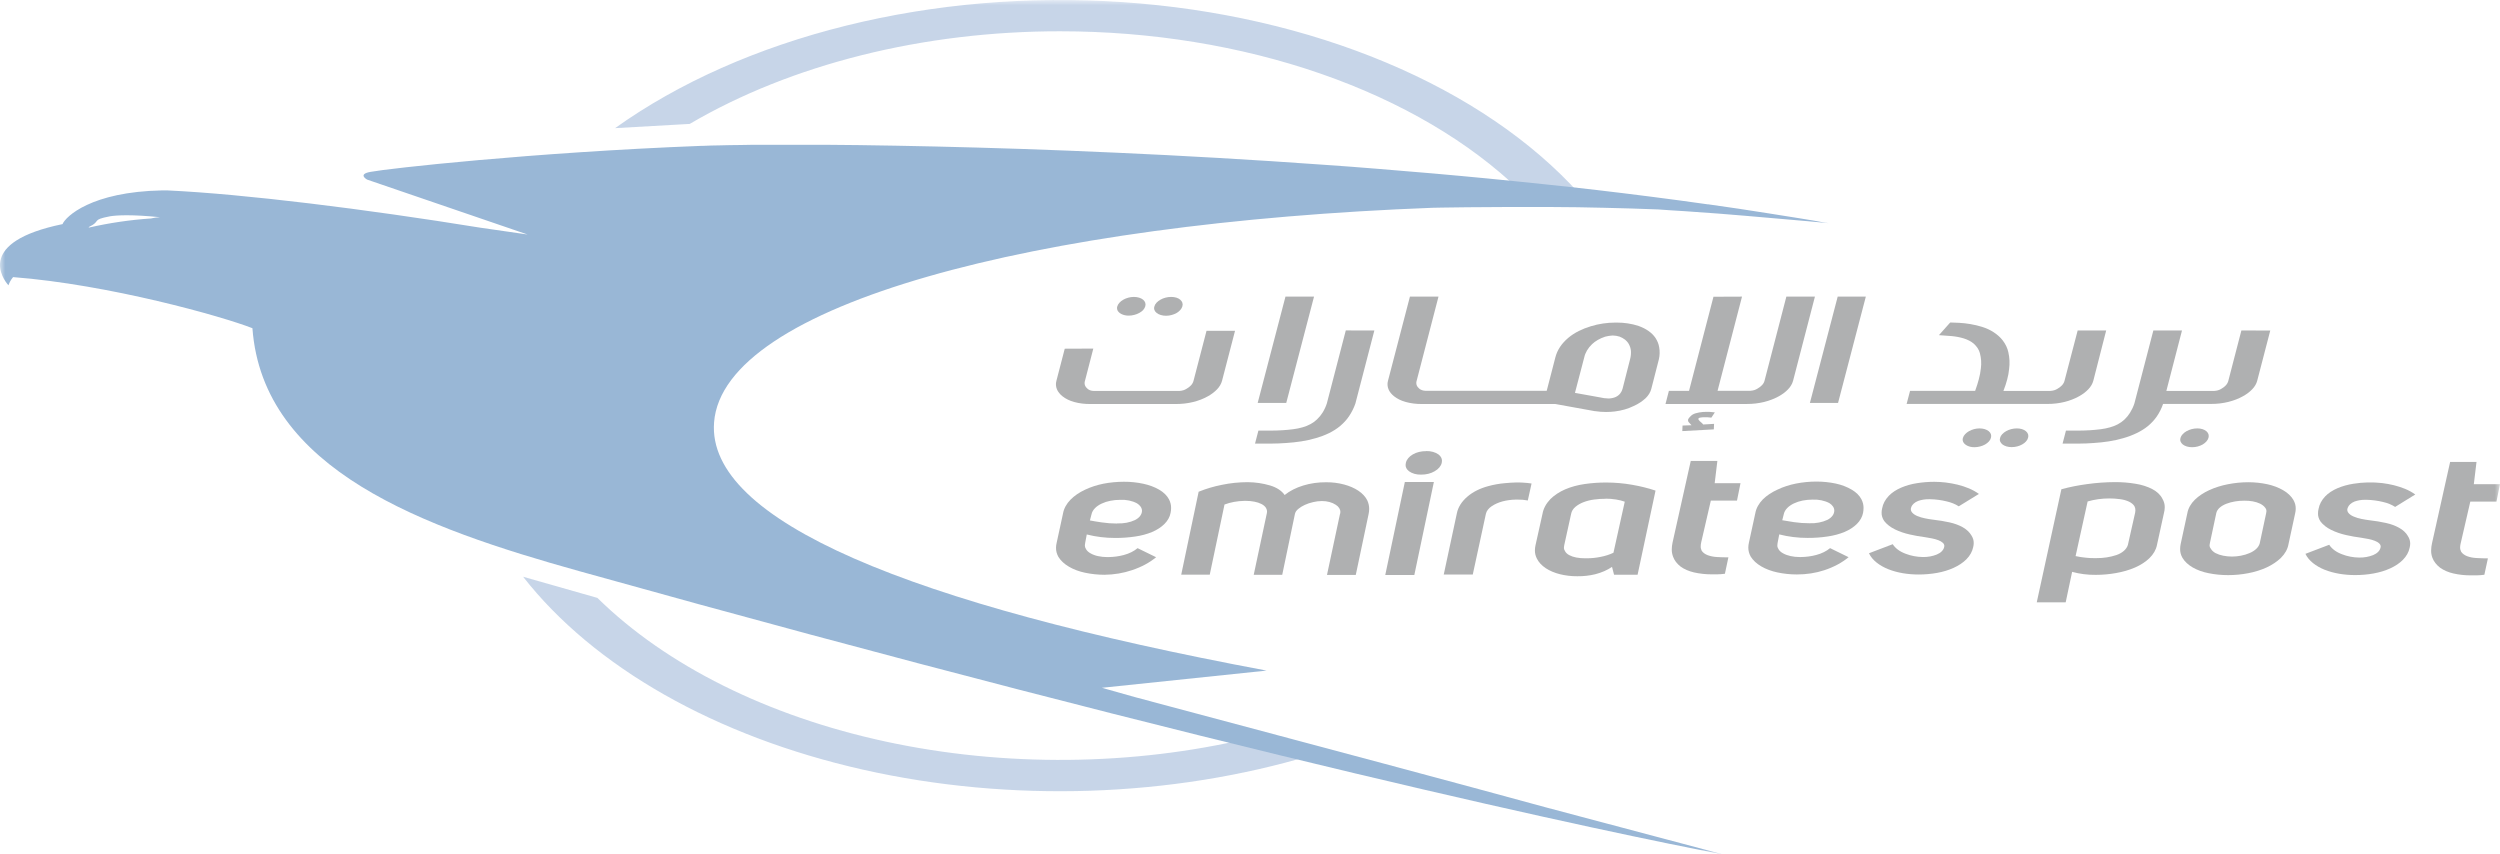 <svg xmlns="http://www.w3.org/2000/svg" width="237" height="81" viewBox="0 0 237 81" fill="none"><g opacity="0.4"><mask id="mask0_165_160" style="mask-type:luminance" maskUnits="userSpaceOnUse" x="0" y="0" width="237" height="81"><path d="M237 0H0V81H237V0Z" fill="white"></path></mask><g mask="url(#mask0_165_160)"><path d="M118.45 69.981C107.354 72.608 95.228 72.725 84.018 70.313C72.808 67.901 63.164 63.1 56.633 56.681L49.59 54.676C56.309 63.263 67.859 69.817 81.819 72.965C95.779 76.113 111.064 75.609 124.467 71.559L118.45 69.981Z" fill="#7296C6"></path><path d="M100.493 2.965C109.11 2.965 117.595 4.345 125.203 6.986C132.812 9.627 139.311 13.446 144.13 18.11L149.751 18.396C145.218 13.362 138.938 9.094 131.416 5.934C123.895 2.773 115.342 0.811 106.446 0.203C97.55 -0.405 88.56 0.359 80.199 2.434C71.839 4.508 64.341 7.836 58.309 12.148L65.387 11.747C75.024 6.087 87.531 2.958 100.493 2.965Z" fill="#7296C6"></path><path d="M159.685 20.018C160.778 20.087 161.879 20.167 162.972 20.253L165.521 20.462C167.487 20.625 169.455 20.796 171.424 20.975L173.398 21.158C172.924 21.107 172.45 21.001 171.99 20.923L170.55 20.686L167.663 20.227C165.756 19.922 163.844 19.635 161.927 19.368H161.87C160.115 19.116 158.36 18.884 156.626 18.66C154.893 18.437 153.182 18.227 151.453 18.024C149.724 17.821 147.986 17.629 146.248 17.451C144.511 17.273 142.773 17.087 141.031 16.921C139.288 16.755 137.56 16.591 135.817 16.44C134.075 16.288 132.364 16.153 130.635 16.007C128.906 15.861 127.216 15.741 125.501 15.62C123.785 15.5 122.126 15.382 120.437 15.274C118.747 15.165 117.119 15.065 115.46 14.97C113.802 14.875 112.217 14.789 110.594 14.704C108.97 14.618 107.439 14.549 105.859 14.477C104.279 14.405 102.787 14.342 101.273 14.282L96.863 14.119L92.637 13.99C91.303 13.95 89.966 13.916 88.626 13.887C87.365 13.856 86.106 13.831 84.848 13.81C83.678 13.787 82.507 13.768 81.338 13.755C80.254 13.741 79.17 13.732 78.086 13.724C77.098 13.724 76.111 13.724 75.124 13.724C74.246 13.724 73.368 13.724 72.491 13.724C71.723 13.724 70.95 13.724 70.183 13.747C69.529 13.747 68.866 13.767 68.225 13.781C67.699 13.781 67.168 13.807 66.641 13.827H66.492C50.427 14.448 36.762 15.981 35.138 16.291C33.852 16.514 34.805 17.027 34.805 17.027L50.019 22.233C48.535 22.012 47.022 21.794 45.494 21.579C34.598 19.815 23.171 18.394 15.869 18.05C15.7 18.042 15.53 18.042 15.36 18.05C8.637 18.182 6.224 20.534 5.926 21.247C-2.298 22.943 0.26 26.444 0.8 27.046C0.893 26.776 1.04 26.514 1.239 26.27C10.353 26.974 21.078 29.994 23.93 31.114C24.922 44.554 40.119 50.023 54.96 54.158C116.654 71.391 153.129 79.064 163.349 81L146.648 76.565C138.411 74.31 125.839 70.955 110.91 66.973C108.641 66.383 106.5 65.793 104.459 65.203L120.072 63.572C86.314 57.269 66.975 49.367 67.694 40.039C68.546 28.9 98.074 21.13 135.826 19.697L136.704 19.68L139.082 19.648C140.272 19.648 141.465 19.628 142.654 19.625C144.117 19.625 145.593 19.625 147.082 19.625C148.737 19.625 150.386 19.66 152.041 19.697C153.764 19.735 155.485 19.788 157.206 19.855C158.013 19.918 158.856 19.967 159.685 20.018ZM14.312 20.709C12.317 20.846 10.354 21.135 8.462 21.568C8.392 21.568 8.387 21.534 8.462 21.499C9.62 20.944 8.602 20.852 10.428 20.505C11.099 20.393 12.552 20.328 15.172 20.591C14.878 20.604 14.588 20.643 14.312 20.709Z" fill="#004A98"></path><path d="M104.71 54.489C104.086 54.487 103.465 54.422 102.872 54.297C102.303 54.18 101.779 53.984 101.336 53.724C100.896 53.467 100.554 53.147 100.335 52.79C100.181 52.514 100.105 52.223 100.111 51.93C100.112 51.782 100.13 51.635 100.164 51.489L100.774 48.678C100.856 48.21 101.101 47.76 101.489 47.363C101.852 46.998 102.316 46.68 102.858 46.426C103.39 46.173 103.984 45.979 104.613 45.853C105.241 45.733 105.891 45.671 106.544 45.67C107.169 45.667 107.79 45.731 108.383 45.859C108.937 45.976 109.448 46.166 109.884 46.418C110.314 46.668 110.638 46.987 110.823 47.343C110.958 47.606 111.025 47.882 111.021 48.16C111.02 48.319 111.002 48.478 110.968 48.635C110.899 49.011 110.696 49.371 110.375 49.687C110.072 49.984 109.679 50.237 109.221 50.432C108.733 50.635 108.194 50.781 107.628 50.861C107.005 50.955 106.368 51.001 105.728 50.999C104.803 51 103.886 50.888 103.025 50.667L102.872 51.483C102.855 51.554 102.846 51.626 102.845 51.698C102.842 51.816 102.877 51.933 102.946 52.042C103.031 52.204 103.183 52.348 103.385 52.457C103.592 52.576 103.834 52.666 104.096 52.721C104.379 52.781 104.675 52.812 104.973 52.812H105.074C105.573 52.806 106.065 52.74 106.527 52.618C107.047 52.48 107.501 52.255 107.843 51.965L109.599 52.824C108.983 53.339 108.2 53.758 107.308 54.053C106.506 54.329 105.616 54.478 104.71 54.489ZM105.904 49.618C106.511 49.645 107.114 49.532 107.606 49.297C107.81 49.193 107.974 49.06 108.088 48.908C108.201 48.756 108.26 48.589 108.26 48.42C108.259 48.288 108.216 48.157 108.135 48.036C108.053 47.915 107.935 47.806 107.786 47.716C107.339 47.473 106.764 47.355 106.185 47.386C105.871 47.384 105.558 47.414 105.259 47.475C104.963 47.533 104.684 47.623 104.434 47.742C104.183 47.859 103.969 48.007 103.802 48.177C103.632 48.35 103.521 48.546 103.477 48.75L103.323 49.337C103.609 49.395 103.973 49.455 104.425 49.521C104.91 49.593 105.406 49.631 105.904 49.632V49.618Z" fill="#373A3C"></path><path d="M125.746 45.718C126.318 45.716 126.885 45.788 127.414 45.93C127.925 46.063 128.388 46.264 128.774 46.52C129.165 46.782 129.457 47.102 129.626 47.451C129.743 47.711 129.8 47.982 129.797 48.253C129.796 48.413 129.778 48.573 129.744 48.732L128.528 54.502H125.799L127.015 48.8C127.047 48.713 127.065 48.624 127.067 48.534C127.069 48.407 127.031 48.281 126.955 48.163C126.88 48.046 126.769 47.94 126.628 47.852C126.457 47.738 126.252 47.648 126.026 47.587C125.8 47.526 125.557 47.497 125.312 47.499C125.03 47.502 124.751 47.535 124.487 47.6C124.206 47.663 123.94 47.752 123.697 47.863C123.459 47.972 123.248 48.103 123.07 48.253C122.901 48.39 122.793 48.554 122.758 48.729L121.555 54.493H118.852L120.099 48.643C120.137 48.474 120.107 48.302 120.011 48.144C119.923 48.004 119.781 47.88 119.598 47.786C119.399 47.682 119.169 47.605 118.923 47.56C118.66 47.507 118.386 47.48 118.111 47.483H117.962C117.301 47.494 116.656 47.613 116.083 47.829L114.684 54.479H111.98L113.631 46.617C114.314 46.337 115.052 46.118 115.825 45.964C116.619 45.797 117.448 45.711 118.282 45.709C119.012 45.716 119.733 45.822 120.397 46.021C121.016 46.2 121.51 46.523 121.784 46.927C122.259 46.543 122.861 46.235 123.546 46.026C124.23 45.816 124.978 45.711 125.733 45.718H125.746Z" fill="#373A3C"></path><path d="M134.079 54.507H131.323L133.179 45.694H135.931L134.079 54.507ZM135.198 42.76C135.418 42.755 135.638 42.781 135.841 42.837C136.044 42.893 136.226 42.977 136.374 43.084C136.587 43.252 136.702 43.463 136.699 43.68C136.698 43.746 136.69 43.812 136.677 43.878C136.605 44.187 136.367 44.469 136.005 44.674C135.657 44.884 135.198 44.999 134.724 44.995C134.508 45.001 134.292 44.975 134.093 44.92C133.894 44.864 133.717 44.78 133.574 44.674C133.357 44.507 133.241 44.294 133.25 44.075C133.25 44.008 133.259 43.941 133.276 43.875C133.345 43.567 133.578 43.285 133.934 43.078C134.279 42.874 134.732 42.763 135.198 42.769V42.76Z" fill="#373A3C"></path><path d="M143.739 45.737C143.959 45.737 144.178 45.737 144.415 45.755C144.677 45.769 144.937 45.797 145.192 45.837L144.836 47.445C144.52 47.385 144.191 47.357 143.862 47.362H143.687C143.261 47.37 142.84 47.427 142.445 47.531C142.058 47.635 141.709 47.79 141.418 47.986C141.122 48.181 140.928 48.432 140.865 48.703L139.619 54.464H136.867L138.109 48.668C138.223 48.084 138.575 47.53 139.127 47.064C139.632 46.633 140.303 46.297 141.071 46.09C141.584 45.947 142.125 45.851 142.677 45.803C143.029 45.769 143.384 45.747 143.739 45.737Z" fill="#373A3C"></path><path d="M149.529 54.628C148.967 54.631 148.409 54.566 147.884 54.436C147.376 54.309 146.916 54.114 146.532 53.863C146.143 53.601 145.852 53.283 145.685 52.934C145.564 52.688 145.505 52.431 145.51 52.172C145.51 52.017 145.527 51.862 145.562 51.708L146.225 48.729C146.308 48.227 146.565 47.744 146.975 47.316C147.344 46.948 147.823 46.632 148.384 46.388C148.947 46.149 149.571 45.98 150.227 45.886C150.904 45.788 151.596 45.74 152.289 45.743C153.113 45.745 153.934 45.817 154.729 45.958C155.496 46.089 156.239 46.273 156.945 46.508L155.243 54.487H153.013L152.82 53.742C152.375 54.046 151.835 54.282 151.236 54.436C150.691 54.57 150.112 54.635 149.529 54.628ZM152.206 47.285C151.84 47.283 151.475 47.307 151.118 47.356C150.769 47.403 150.434 47.486 150.126 47.603C149.826 47.718 149.562 47.87 149.349 48.05C149.128 48.239 148.989 48.464 148.946 48.7L148.287 51.697C148.271 51.768 148.262 51.84 148.261 51.912C148.256 52.026 148.29 52.139 148.362 52.244C148.437 52.393 148.576 52.525 148.761 52.625C148.957 52.729 149.182 52.806 149.424 52.851C149.696 52.902 149.979 52.927 150.262 52.926H150.411C150.858 52.926 151.302 52.882 151.728 52.794C152.17 52.71 152.586 52.577 152.956 52.399L154.027 47.56C153.768 47.466 153.49 47.397 153.202 47.353C152.876 47.3 152.542 47.273 152.206 47.273V47.285Z" fill="#373A3C"></path><path d="M162.758 54.448H162.284C161.708 54.45 161.135 54.388 160.59 54.264C160.105 54.153 159.67 53.964 159.326 53.715C158.975 53.443 158.729 53.121 158.607 52.775C158.52 52.544 158.479 52.307 158.484 52.07C158.487 51.857 158.512 51.645 158.558 51.434L160.283 43.698H162.806L162.552 45.807H165L164.667 47.457H162.187L161.275 51.411C161.244 51.536 161.228 51.662 161.227 51.789C161.221 51.933 161.254 52.076 161.323 52.213C161.439 52.388 161.635 52.534 161.885 52.631C162.155 52.73 162.454 52.789 162.762 52.806C163.105 52.826 163.465 52.838 163.851 52.838L163.522 54.391C163.271 54.426 163.015 54.445 162.758 54.448Z" fill="#373A3C"></path><path d="M170.345 54.458C169.719 54.458 169.097 54.393 168.502 54.266C167.934 54.148 167.41 53.952 166.966 53.693C166.526 53.437 166.183 53.118 165.965 52.761C165.812 52.486 165.736 52.195 165.741 51.902C165.742 51.754 165.76 51.607 165.794 51.461L166.404 48.647C166.488 48.18 166.734 47.731 167.124 47.335C167.493 46.973 167.963 46.66 168.511 46.413C169.042 46.159 169.636 45.965 170.266 45.84C170.891 45.717 171.54 45.654 172.192 45.653C172.818 45.652 173.44 45.716 174.035 45.842C174.588 45.964 175.097 46.158 175.532 46.413C175.962 46.662 176.284 46.981 176.466 47.338C176.601 47.602 176.668 47.879 176.664 48.157C176.662 48.316 176.646 48.473 176.616 48.63C176.543 49.005 176.341 49.365 176.023 49.682C175.719 49.978 175.326 50.231 174.869 50.427C174.38 50.629 173.841 50.774 173.276 50.856C172.652 50.951 172.013 50.997 171.372 50.994C170.448 50.997 169.532 50.884 168.673 50.661L168.515 51.478C168.502 51.549 168.494 51.621 168.493 51.693C168.486 51.811 168.519 51.928 168.589 52.037C168.673 52.199 168.825 52.343 169.028 52.452C169.237 52.57 169.481 52.66 169.744 52.716C170.026 52.778 170.323 52.809 170.621 52.807H170.722C171.221 52.802 171.713 52.736 172.175 52.612C172.694 52.476 173.149 52.251 173.491 51.962L175.247 52.822C174.629 53.337 173.846 53.758 172.951 54.054C172.144 54.322 171.251 54.461 170.345 54.458ZM171.534 49.604C172.143 49.629 172.747 49.514 173.241 49.281C173.445 49.175 173.61 49.041 173.722 48.888C173.835 48.735 173.892 48.568 173.89 48.398C173.89 48.266 173.848 48.135 173.767 48.014C173.686 47.893 173.568 47.784 173.421 47.693C172.97 47.454 172.395 47.336 171.815 47.364C171.501 47.365 171.19 47.394 170.889 47.453C170.593 47.513 170.315 47.604 170.064 47.722C169.816 47.84 169.603 47.986 169.436 48.154C169.265 48.328 169.152 48.523 169.107 48.728L168.958 49.318C169.239 49.372 169.607 49.432 170.06 49.498C170.543 49.569 171.038 49.605 171.534 49.604Z" fill="#373A3C"></path><path d="M182.29 52.807C182.755 52.813 183.213 52.73 183.607 52.569C183.797 52.491 183.958 52.387 184.079 52.263C184.201 52.14 184.279 52.001 184.309 51.856C184.349 51.723 184.308 51.585 184.195 51.472C184.08 51.365 183.93 51.276 183.756 51.211C183.563 51.137 183.356 51.08 183.141 51.039C182.913 50.993 182.703 50.956 182.479 50.922C181.989 50.861 181.508 50.776 181.039 50.667C180.535 50.555 180.061 50.391 179.635 50.183C179.212 49.974 178.867 49.706 178.626 49.397C178.452 49.146 178.366 48.871 178.376 48.595C178.376 48.459 178.394 48.323 178.428 48.188C178.502 47.767 178.718 47.362 179.06 47.002C179.36 46.693 179.758 46.429 180.228 46.229C180.686 46.031 181.194 45.888 181.728 45.805C182.266 45.719 182.817 45.676 183.37 45.676C183.735 45.677 184.099 45.699 184.458 45.742C184.842 45.789 185.22 45.858 185.586 45.948C185.961 46.042 186.321 46.16 186.661 46.3C187.007 46.448 187.323 46.624 187.6 46.825L185.691 47.999C185.367 47.789 184.974 47.629 184.541 47.532C184.036 47.406 183.502 47.336 182.961 47.326H182.865C182.507 47.322 182.153 47.378 181.838 47.489C181.672 47.555 181.528 47.642 181.415 47.746C181.303 47.849 181.224 47.967 181.184 48.091C181.113 48.253 181.14 48.426 181.259 48.575C181.378 48.716 181.55 48.834 181.759 48.919C181.987 49.015 182.236 49.09 182.496 49.14C182.762 49.195 183.033 49.239 183.308 49.272C183.813 49.329 184.31 49.411 184.796 49.518C185.264 49.617 185.698 49.776 186.073 49.985C186.435 50.192 186.714 50.455 186.885 50.75C187.038 50.981 187.115 51.231 187.108 51.483C187.108 51.615 187.091 51.746 187.056 51.876C186.974 52.284 186.755 52.675 186.415 53.022C186.095 53.339 185.686 53.613 185.208 53.83C184.73 54.049 184.197 54.211 183.633 54.311C183.061 54.413 182.47 54.464 181.878 54.463C181.374 54.463 180.873 54.422 180.386 54.34C179.902 54.258 179.439 54.131 179.012 53.962C178.59 53.794 178.214 53.581 177.902 53.331C177.575 53.071 177.329 52.771 177.178 52.449L179.433 51.589C179.67 51.974 180.103 52.295 180.658 52.497C181.152 52.691 181.714 52.798 182.29 52.807Z" fill="#373A3C"></path><path d="M200.492 45.704C201.155 45.701 201.816 45.754 202.458 45.862C203.032 45.953 203.569 46.124 204.033 46.363C204.483 46.6 204.817 46.918 204.994 47.277C205.149 47.538 205.225 47.816 205.218 48.096C205.216 48.283 205.19 48.469 205.139 48.652L204.481 51.661C204.395 52.11 204.15 52.539 203.766 52.915C203.397 53.268 202.928 53.571 202.383 53.807C201.836 54.041 201.234 54.216 200.602 54.325C199.978 54.438 199.335 54.496 198.688 54.497C197.915 54.506 197.148 54.408 196.437 54.211L195.827 57.101H193.084L195.419 46.38C196.215 46.165 197.041 46.001 197.885 45.89C198.742 45.771 199.616 45.709 200.492 45.704ZM198.517 52.91H198.741C199.395 52.915 200.041 52.817 200.624 52.623C200.908 52.526 201.154 52.389 201.345 52.22C201.536 52.052 201.666 51.858 201.725 51.652L202.41 48.612C202.427 48.536 202.436 48.46 202.436 48.383C202.44 48.245 202.408 48.107 202.339 47.976C202.228 47.805 202.045 47.657 201.813 47.549C201.561 47.435 201.276 47.357 200.975 47.32C200.641 47.274 200.302 47.251 199.961 47.251C199.253 47.252 198.554 47.35 197.907 47.538L196.766 52.718C197.074 52.787 197.392 52.837 197.714 52.867C197.979 52.898 198.248 52.912 198.517 52.91Z" fill="#373A3C"></path><path d="M213.137 45.715C213.748 45.716 214.355 45.78 214.936 45.904C215.496 46.025 216.011 46.22 216.45 46.477C216.878 46.726 217.208 47.038 217.411 47.388C217.565 47.654 217.641 47.937 217.635 48.222C217.634 48.368 217.617 48.515 217.582 48.66L216.946 51.602C216.864 52.061 216.619 52.5 216.231 52.886C215.863 53.242 215.399 53.552 214.862 53.8C214.327 54.044 213.734 54.228 213.106 54.344C212.496 54.461 211.864 54.521 211.228 54.522C210.603 54.523 209.982 54.462 209.385 54.341C208.821 54.232 208.3 54.043 207.858 53.788C207.433 53.54 207.103 53.23 206.897 52.883C206.74 52.608 206.666 52.317 206.677 52.024C206.679 51.876 206.695 51.729 206.726 51.582L207.362 48.64C207.444 48.185 207.689 47.749 208.077 47.368C208.445 47.013 208.909 46.705 209.447 46.46C209.982 46.215 210.575 46.028 211.202 45.907C211.829 45.782 212.481 45.717 213.137 45.715ZM212.751 47.465C212.455 47.464 212.16 47.489 211.873 47.537C211.586 47.584 211.311 47.659 211.057 47.758C210.813 47.852 210.6 47.976 210.429 48.124C210.259 48.275 210.147 48.451 210.105 48.637L209.495 51.502C209.478 51.562 209.469 51.622 209.468 51.683C209.464 51.801 209.506 51.919 209.591 52.024C209.681 52.183 209.832 52.324 210.03 52.433C210.247 52.545 210.494 52.629 210.759 52.68C211.03 52.734 211.313 52.762 211.597 52.763C211.876 52.761 212.153 52.734 212.422 52.683C212.723 52.628 213.009 52.542 213.269 52.428C213.516 52.323 213.729 52.188 213.896 52.029C214.064 51.87 214.176 51.69 214.225 51.499L214.835 48.634C214.849 48.579 214.856 48.524 214.857 48.468C214.863 48.348 214.821 48.23 214.734 48.124C214.622 47.977 214.46 47.849 214.26 47.749C214.049 47.648 213.811 47.573 213.558 47.528C213.295 47.482 213.023 47.461 212.751 47.465Z" fill="#373A3C"></path><path d="M223.659 52.858C224.121 52.864 224.58 52.782 224.973 52.623C225.163 52.545 225.324 52.44 225.447 52.317C225.568 52.194 225.646 52.055 225.675 51.91C225.716 51.778 225.675 51.641 225.561 51.528C225.45 51.42 225.298 51.33 225.123 51.265C224.931 51.191 224.725 51.133 224.508 51.093C224.285 51.047 224.07 51.01 223.846 50.978C223.358 50.915 222.877 50.83 222.407 50.723C221.905 50.61 221.433 50.447 221.007 50.239C220.581 50.031 220.234 49.761 219.994 49.451C219.819 49.2 219.735 48.927 219.748 48.652C219.748 48.515 219.766 48.378 219.8 48.242C219.874 47.822 220.088 47.417 220.428 47.056C220.727 46.746 221.126 46.483 221.595 46.282C222.056 46.086 222.565 45.943 223.1 45.859C223.992 45.715 224.92 45.694 225.825 45.795C226.21 45.843 226.588 45.912 226.954 46.002C227.328 46.097 227.688 46.215 228.027 46.354C228.376 46.501 228.692 46.677 228.967 46.878L227.059 48.056C226.735 47.844 226.342 47.683 225.908 47.586C225.405 47.462 224.873 47.393 224.334 47.38H224.242C223.882 47.375 223.529 47.432 223.215 47.543C223.048 47.61 222.905 47.698 222.793 47.802C222.68 47.906 222.601 48.023 222.561 48.148C222.489 48.308 222.516 48.481 222.635 48.629C222.754 48.77 222.926 48.888 223.135 48.973C223.365 49.069 223.612 49.144 223.873 49.196C224.148 49.251 224.421 49.294 224.685 49.328C225.19 49.384 225.691 49.467 226.176 49.574C226.643 49.675 227.075 49.834 227.448 50.041C227.813 50.247 228.092 50.509 228.26 50.804C228.414 51.036 228.49 51.287 228.486 51.54C228.484 51.672 228.468 51.803 228.432 51.932C228.349 52.341 228.133 52.732 227.79 53.078C227.475 53.395 227.066 53.669 226.59 53.883C226.109 54.103 225.575 54.266 225.009 54.365C224.439 54.468 223.846 54.52 223.254 54.517C222.752 54.517 222.252 54.476 221.766 54.394C221.282 54.312 220.818 54.186 220.388 54.018C219.967 53.849 219.592 53.635 219.278 53.385C218.953 53.124 218.707 52.824 218.554 52.503L220.81 51.643C221.05 52.026 221.481 52.345 222.034 52.548C222.525 52.742 223.084 52.849 223.659 52.858Z" fill="#373A3C"></path><path d="M234.746 54.544H234.268C233.693 54.548 233.121 54.487 232.578 54.363C232.093 54.253 231.659 54.063 231.314 53.813C230.963 53.542 230.715 53.22 230.59 52.873C230.505 52.644 230.467 52.408 230.472 52.171C230.476 51.957 230.501 51.742 230.548 51.53L232.271 43.794H234.773L234.518 45.903H236.998L236.665 47.553H234.185L233.273 51.507C233.24 51.631 233.222 51.756 233.219 51.882C233.215 52.027 233.248 52.171 233.32 52.309C233.436 52.483 233.633 52.629 233.881 52.727C234.152 52.826 234.451 52.885 234.76 52.899C235.122 52.923 235.487 52.934 235.853 52.934L235.518 54.486C235.265 54.523 235.006 54.542 234.746 54.544Z" fill="#373A3C"></path><path d="M103.646 33.046L102.856 36.1C102.807 36.242 102.807 36.388 102.856 36.53C102.903 36.652 102.989 36.766 103.11 36.865C103.175 36.922 103.259 36.97 103.355 37.004C103.452 37.037 103.558 37.056 103.668 37.06H111.825C112.068 37.045 112.296 36.976 112.47 36.865C112.643 36.769 112.791 36.656 112.909 36.53C113.028 36.397 113.108 36.252 113.146 36.1L114.379 31.358H117.082L115.849 36.1C115.773 36.386 115.614 36.659 115.38 36.905C115.142 37.155 114.846 37.379 114.502 37.57C113.667 38.043 112.598 38.303 111.492 38.3H103.369C102.841 38.308 102.316 38.242 101.829 38.108C101.4 37.99 101.022 37.805 100.727 37.57C100.48 37.375 100.299 37.149 100.196 36.905C100.09 36.642 100.073 36.367 100.148 36.1L100.938 33.057L103.646 33.046Z" fill="#373A3C"></path><path d="M124.57 28.12L121.937 38.196H119.229L121.862 28.12H124.57Z" fill="#373A3C"></path><path d="M130.289 31.33L128.49 38.258C128.347 38.672 128.145 39.077 127.884 39.467C127.662 39.794 127.381 40.103 127.046 40.386C126.739 40.642 126.382 40.87 125.984 41.065C125.595 41.254 125.173 41.412 124.729 41.538C124.289 41.668 123.83 41.77 123.36 41.842C122.892 41.914 122.417 41.965 121.938 41.996C121.453 42.032 120.965 42.051 120.477 42.054C119.982 42.054 119.482 42.054 118.976 42.054L119.296 40.822H120.481C120.863 40.822 121.236 40.805 121.591 40.785C121.947 40.765 122.28 40.73 122.596 40.69C122.898 40.652 123.192 40.592 123.474 40.512C124.035 40.354 124.514 40.092 124.852 39.759C125.065 39.556 125.243 39.339 125.383 39.111C125.558 38.828 125.693 38.534 125.787 38.235L127.581 31.324L130.289 31.33Z" fill="#373A3C"></path><path d="M157.292 32.928C157.245 32.622 157.126 32.322 156.941 32.039C156.776 31.791 156.548 31.564 156.265 31.366C155.996 31.18 155.683 31.024 155.339 30.902C155.012 30.791 154.664 30.708 154.304 30.656C153.965 30.605 153.619 30.58 153.272 30.581H153.15C152.752 30.581 152.357 30.61 151.969 30.667C151.574 30.725 151.19 30.812 150.824 30.925C150.413 31.048 150.024 31.201 149.665 31.381C149.292 31.569 148.957 31.787 148.669 32.031C148.362 32.291 148.104 32.573 147.901 32.873C147.684 33.199 147.531 33.542 147.445 33.893L146.629 37.045H135.101C134.994 37.038 134.891 37.018 134.797 36.985C134.704 36.951 134.622 36.905 134.557 36.85C134.434 36.752 134.347 36.637 134.302 36.515C134.253 36.373 134.253 36.226 134.302 36.085L136.369 28.12H133.661L131.581 36.099C131.506 36.367 131.523 36.642 131.63 36.904C131.732 37.148 131.913 37.375 132.161 37.569C132.456 37.805 132.836 37.99 133.266 38.108C133.748 38.24 134.267 38.305 134.789 38.3H147.445L151.179 38.976H151.214C151.556 39.029 151.907 39.056 152.259 39.056C152.534 39.056 152.809 39.04 153.079 39.007C153.724 38.93 154.333 38.755 154.856 38.497C155.09 38.395 155.306 38.277 155.502 38.145C155.688 38.019 155.86 37.884 156.015 37.741C156.286 37.474 156.467 37.172 156.546 36.855L157.266 34.045C157.348 33.675 157.357 33.299 157.292 32.928ZM154.536 34.039L153.821 36.844C153.784 36.998 153.711 37.148 153.606 37.288C153.51 37.418 153.37 37.531 153.198 37.62C153.018 37.706 152.805 37.759 152.583 37.772H152.43C152.191 37.768 151.955 37.737 151.732 37.681L149.306 37.245L150.183 33.893C150.279 33.438 150.535 33.004 150.929 32.624C151.244 32.326 151.668 32.084 152.162 31.919C152.389 31.858 152.629 31.82 152.873 31.805C153.102 31.808 153.326 31.845 153.531 31.91C153.729 31.985 153.904 32.082 154.049 32.197C154.214 32.33 154.342 32.482 154.426 32.644C154.53 32.842 154.592 33.048 154.611 33.257C154.63 33.519 154.605 33.781 154.536 34.039Z" fill="#373A3C"></path><path d="M162.471 40.706L159.482 40.867L159.505 40.342L160.356 40.311C160.268 40.213 160.193 40.133 160.132 40.07C160.075 40.017 160.039 39.956 160.027 39.892C160.018 39.858 160.018 39.824 160.027 39.789C160.033 39.762 160.044 39.735 160.057 39.709C160.111 39.622 160.18 39.539 160.264 39.463C160.376 39.335 160.549 39.235 160.755 39.176C160.97 39.114 161.198 39.074 161.431 39.056C161.55 39.047 161.67 39.042 161.791 39.042H162.028C162.221 39.057 162.401 39.074 162.567 39.093L162.238 39.592C162.106 39.575 161.973 39.562 161.839 39.554C161.773 39.551 161.707 39.551 161.642 39.554C161.579 39.551 161.516 39.551 161.453 39.554C161.22 39.572 161.084 39.6 161.04 39.646C161.023 39.662 161.01 39.681 161.005 39.7C160.998 39.74 161.012 39.779 161.045 39.812C161.094 39.889 161.162 39.959 161.247 40.022C161.333 40.089 161.405 40.163 161.462 40.242L162.493 40.182L162.471 40.706ZM165.143 28.12L162.826 37.045H165.951C166.194 37.03 166.421 36.961 166.596 36.85C166.767 36.753 166.915 36.64 167.035 36.515C167.16 36.384 167.243 36.237 167.28 36.085L169.347 28.12H172.055L169.984 36.096C169.908 36.382 169.748 36.655 169.514 36.901C169.277 37.152 168.98 37.376 168.636 37.566C168.223 37.796 167.753 37.978 167.245 38.105C166.724 38.233 166.171 38.299 165.613 38.297H157.89L158.21 37.056H160.119L162.436 28.131L165.143 28.12Z" fill="#373A3C"></path><path d="M176.881 28.12L174.248 38.196H171.58L174.213 28.12H176.881Z" fill="#373A3C"></path><path d="M196.963 31.329L195.716 36.099C195.677 36.251 195.595 36.396 195.475 36.529C195.357 36.655 195.209 36.768 195.036 36.864C194.858 36.977 194.625 37.045 194.378 37.059H189.924C190.078 36.666 190.2 36.297 190.288 35.95C190.375 35.63 190.434 35.306 190.464 34.982C190.534 34.455 190.511 33.925 190.394 33.403C190.31 33.004 190.126 32.617 189.849 32.257C189.623 31.968 189.327 31.705 188.972 31.478C188.66 31.277 188.3 31.111 187.905 30.988C187.544 30.875 187.166 30.786 186.777 30.721C186.435 30.663 186.086 30.624 185.733 30.604L184.913 30.572H184.891V30.59H184.864L183.811 31.773C184.21 31.796 184.614 31.824 185.027 31.862C185.425 31.899 185.812 31.974 186.176 32.085C186.542 32.2 186.862 32.369 187.111 32.578C187.41 32.846 187.61 33.156 187.695 33.483C187.818 33.956 187.85 34.438 187.787 34.916C187.751 35.261 187.686 35.604 187.594 35.944C187.506 36.285 187.392 36.655 187.243 37.053H181.073L180.748 38.294H194.08C194.638 38.297 195.193 38.233 195.716 38.104C196.221 37.978 196.689 37.796 197.099 37.566C197.442 37.375 197.739 37.151 197.976 36.901C198.21 36.655 198.37 36.382 198.446 36.096L199.666 31.329H196.963Z" fill="#373A3C"></path><path d="M212.483 31.33L211.246 36.1C211.21 36.252 211.129 36.398 211.009 36.53C210.893 36.657 210.744 36.77 210.57 36.865C210.392 36.978 210.159 37.047 209.912 37.06H205.37L206.853 31.33H204.137L202.342 38.24C202.245 38.54 202.108 38.833 201.934 39.117C201.796 39.345 201.619 39.562 201.408 39.765C201.227 39.938 201.01 40.093 200.763 40.226C200.54 40.343 200.293 40.439 200.03 40.512C199.748 40.592 199.454 40.652 199.152 40.69C198.836 40.73 198.503 40.762 198.147 40.785C197.792 40.807 197.423 40.819 197.037 40.822H195.852L195.532 42.054C196.041 42.054 196.541 42.054 197.037 42.054C197.533 42.054 198.016 42.031 198.498 41.996C198.975 41.965 199.449 41.914 199.916 41.842C200.386 41.77 200.844 41.668 201.285 41.538C201.728 41.413 202.147 41.256 202.536 41.068C202.939 40.877 203.302 40.651 203.615 40.398C203.953 40.117 204.238 39.81 204.462 39.484C204.722 39.101 204.922 38.702 205.059 38.292H209.614C210.173 38.295 210.728 38.23 211.25 38.1C211.757 37.974 212.226 37.792 212.637 37.561C212.982 37.372 213.279 37.148 213.515 36.897C213.751 36.651 213.91 36.377 213.984 36.092L215.222 31.333L212.483 31.33Z" fill="#373A3C"></path><path d="M105.919 29.045C105.954 28.921 106.024 28.803 106.125 28.696C106.223 28.588 106.347 28.491 106.493 28.409C106.634 28.328 106.794 28.264 106.967 28.217C107.133 28.172 107.31 28.149 107.49 28.148C107.661 28.147 107.83 28.171 107.986 28.217C108.133 28.261 108.262 28.327 108.363 28.409C108.463 28.494 108.534 28.591 108.569 28.696C108.607 28.811 108.607 28.93 108.569 29.045C108.501 29.289 108.302 29.508 108.008 29.664C107.866 29.743 107.706 29.806 107.534 29.85C107.366 29.897 107.185 29.922 107.003 29.922C106.758 29.924 106.518 29.873 106.323 29.776C106.127 29.68 105.987 29.544 105.923 29.389C105.884 29.276 105.882 29.159 105.919 29.045Z" fill="#373A3C"></path><path d="M109.438 29.045C109.469 28.921 109.538 28.802 109.64 28.696C109.74 28.588 109.866 28.492 110.013 28.409C110.153 28.327 110.315 28.262 110.491 28.217C110.662 28.172 110.846 28.148 111.031 28.148C111.2 28.147 111.368 28.171 111.522 28.217C111.665 28.261 111.788 28.326 111.882 28.409C111.982 28.494 112.053 28.591 112.088 28.696C112.126 28.811 112.126 28.93 112.088 29.045C112.054 29.166 111.987 29.283 111.891 29.389C111.798 29.497 111.678 29.594 111.535 29.675C111.398 29.755 111.24 29.818 111.07 29.862C110.905 29.909 110.728 29.933 110.548 29.933C110.372 29.936 110.198 29.911 110.039 29.862C109.893 29.819 109.764 29.755 109.662 29.675C109.559 29.596 109.485 29.502 109.446 29.401C109.399 29.284 109.396 29.162 109.438 29.045Z" fill="#373A3C"></path><path d="M186.087 41.51C186.121 41.386 186.191 41.267 186.294 41.16C186.392 41.053 186.516 40.956 186.662 40.874C186.804 40.794 186.964 40.729 187.136 40.682C187.301 40.637 187.479 40.613 187.658 40.613C187.829 40.612 187.999 40.636 188.154 40.682C188.3 40.726 188.427 40.792 188.527 40.874C188.631 40.958 188.703 41.056 188.738 41.16C188.775 41.276 188.775 41.395 188.738 41.51C188.708 41.632 188.643 41.748 188.545 41.854C188.448 41.962 188.325 42.058 188.181 42.14C188.037 42.219 187.876 42.282 187.702 42.327C187.534 42.372 187.353 42.395 187.171 42.395C186.926 42.398 186.687 42.347 186.493 42.25C186.298 42.154 186.158 42.017 186.096 41.862C186.051 41.747 186.048 41.626 186.087 41.51Z" fill="#373A3C"></path><path d="M189.608 41.51C189.641 41.386 189.709 41.268 189.81 41.161C189.91 41.053 190.034 40.957 190.179 40.874C190.321 40.794 190.483 40.729 190.657 40.682C190.83 40.637 191.015 40.614 191.201 40.613C191.37 40.612 191.536 40.635 191.688 40.682C191.831 40.726 191.956 40.792 192.053 40.874C192.153 40.959 192.223 41.056 192.259 41.161C192.296 41.276 192.296 41.395 192.259 41.51C192.226 41.632 192.159 41.748 192.061 41.854C191.873 42.063 191.585 42.226 191.241 42.318C191.074 42.363 190.895 42.387 190.714 42.387C190.54 42.388 190.368 42.365 190.21 42.318C190.065 42.274 189.936 42.211 189.832 42.132C189.729 42.047 189.655 41.95 189.613 41.845C189.573 41.735 189.572 41.621 189.608 41.51Z" fill="#373A3C"></path><path d="M206.711 41.51C206.747 41.386 206.817 41.268 206.918 41.161C207.016 41.053 207.14 40.956 207.286 40.874C207.429 40.794 207.59 40.729 207.764 40.682C207.937 40.636 208.122 40.613 208.308 40.613C208.477 40.612 208.643 40.635 208.796 40.682C208.938 40.727 209.062 40.793 209.16 40.874C209.259 40.959 209.328 41.057 209.362 41.161C209.399 41.276 209.399 41.395 209.362 41.51C209.328 41.632 209.261 41.748 209.164 41.854C209.069 41.961 208.949 42.057 208.809 42.14C208.67 42.218 208.513 42.281 208.344 42.327C208.177 42.372 207.998 42.395 207.817 42.395C207.643 42.397 207.471 42.374 207.312 42.327C207.167 42.284 207.038 42.22 206.935 42.14C206.83 42.057 206.755 41.959 206.716 41.854C206.676 41.741 206.675 41.624 206.711 41.51Z" fill="#373A3C"></path></g></g></svg>